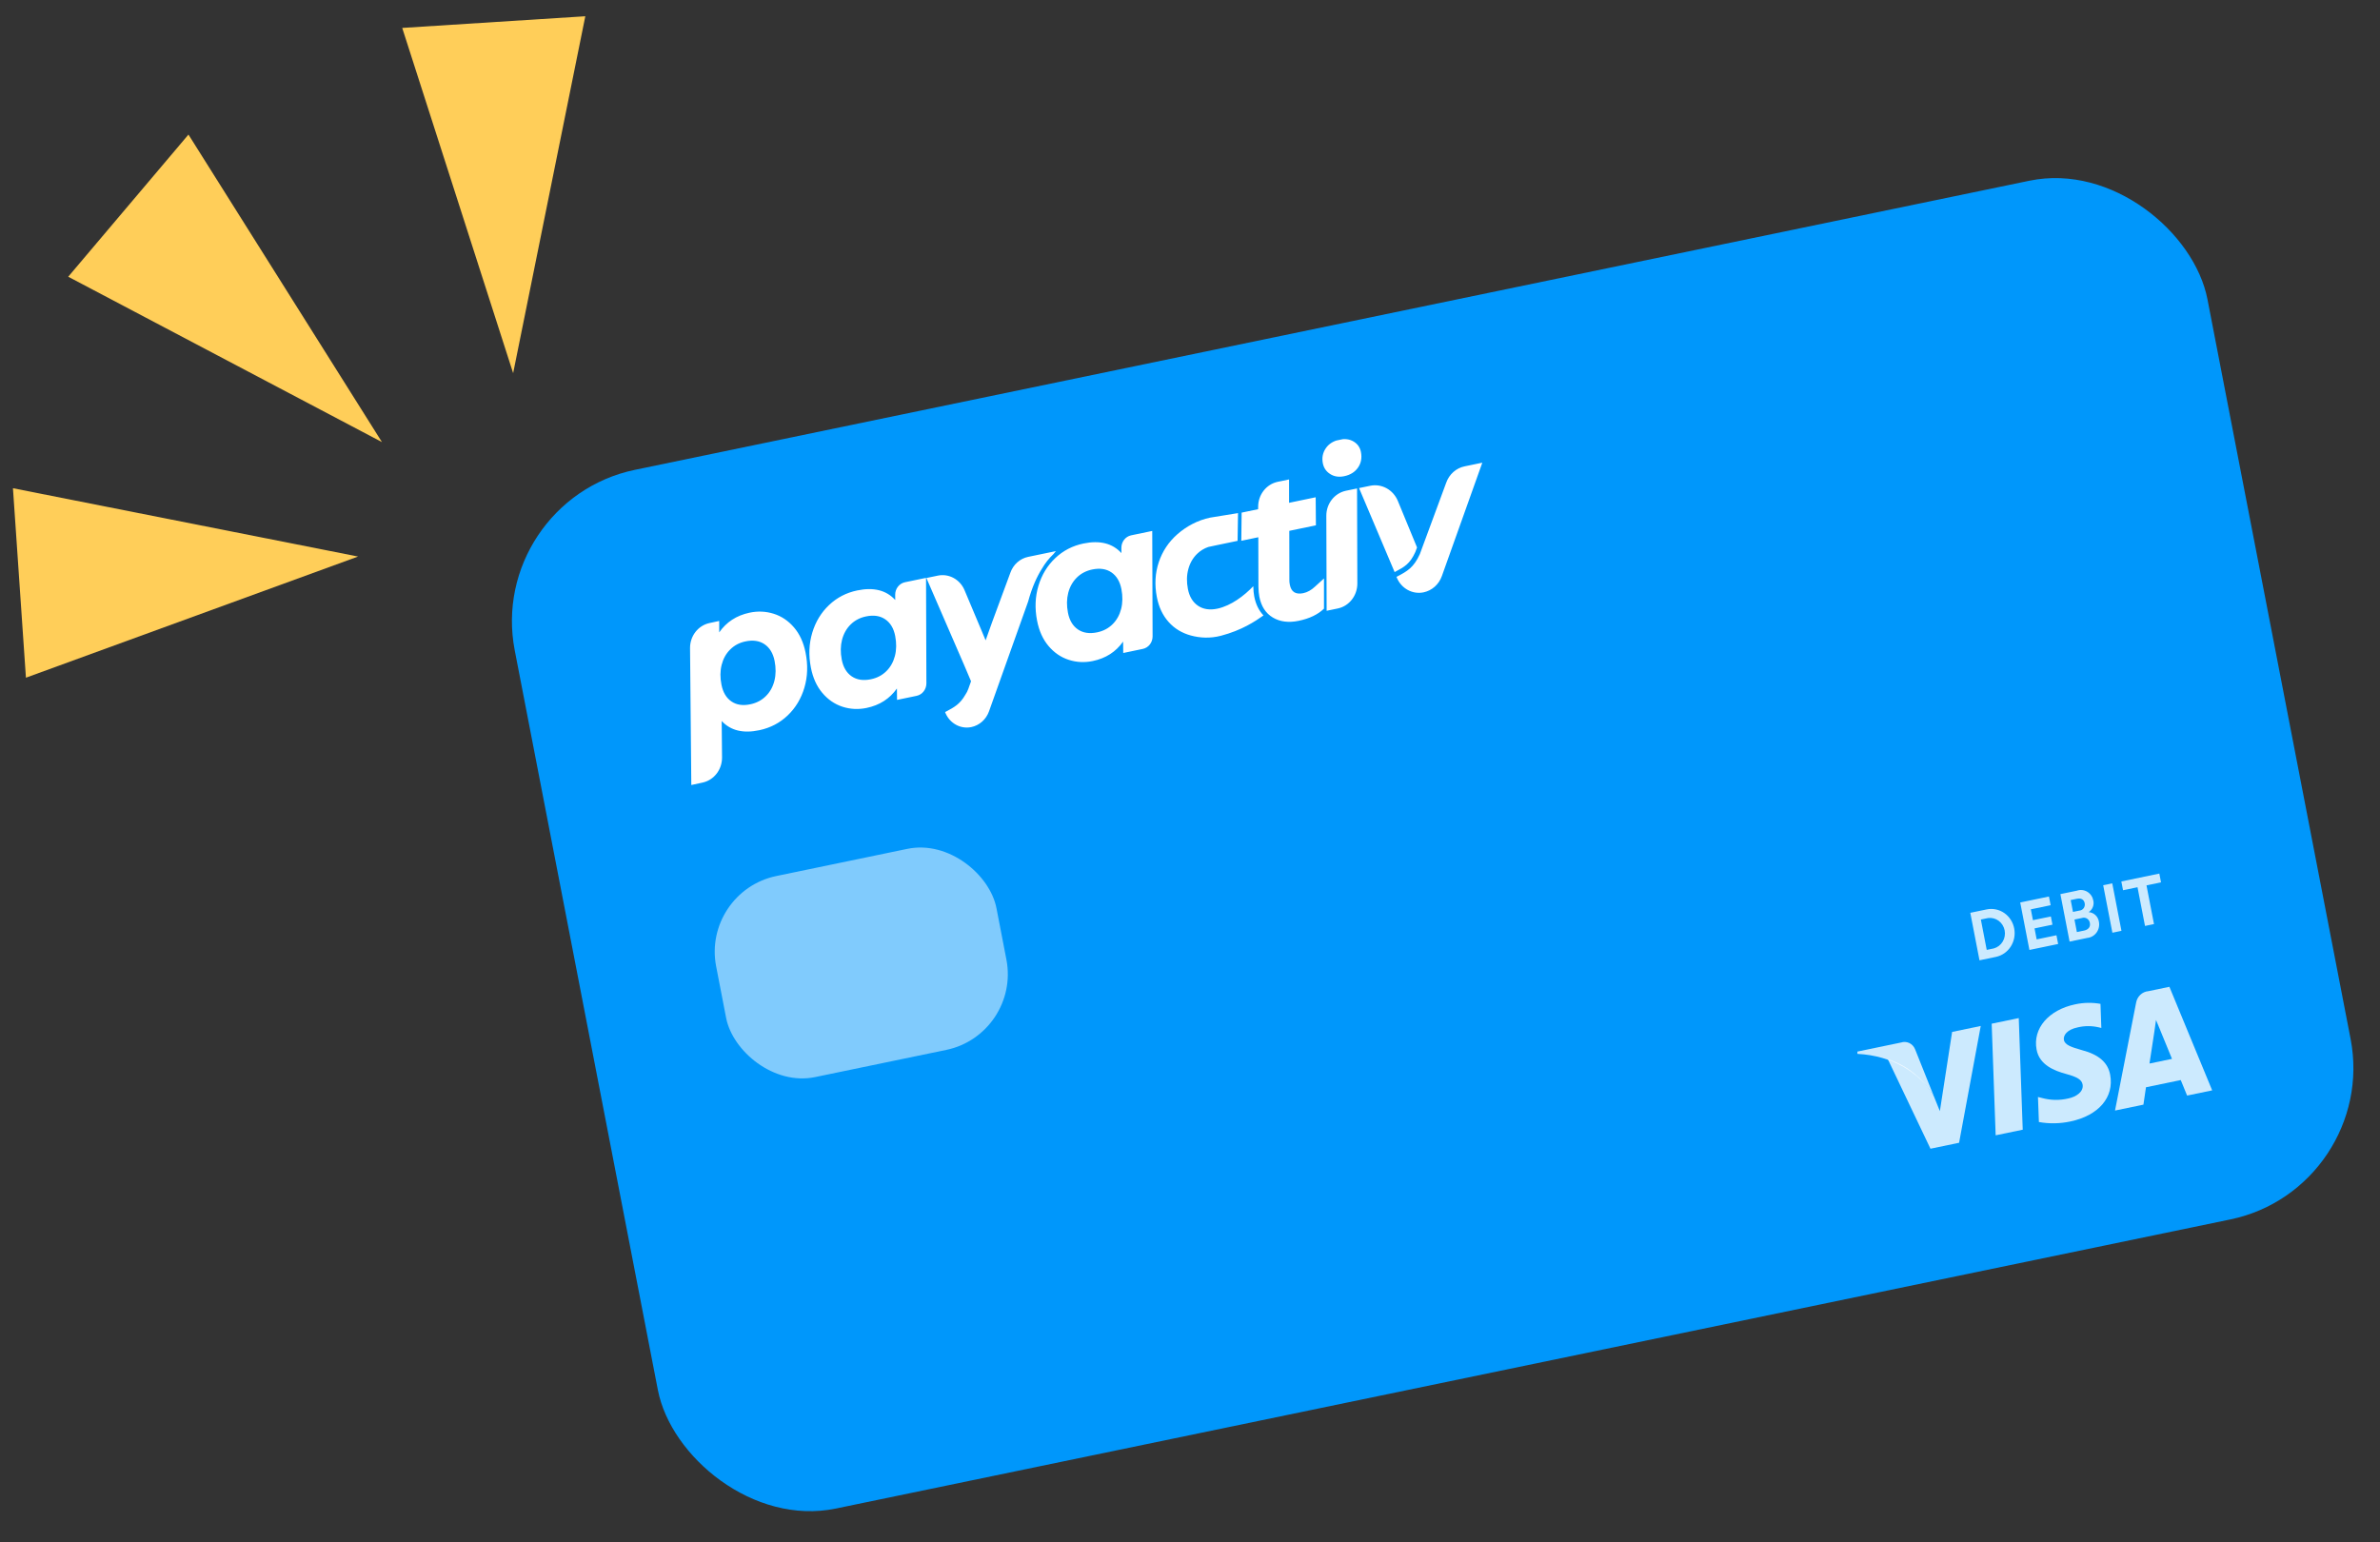 <svg xmlns="http://www.w3.org/2000/svg" width="125" height="81" viewBox="0 0 125 81" fill="none"><rect x="0" y="0" width="125" height="81" fill="#333333" stroke="none"/><rect width="90.812" height="55.562" rx="8" transform="matrix(0.979 -0.203 0.19 0.982 25.514 26.304)" fill="#0097FB"></rect><path d="M106.236 59.342L104.814 59.637L104.605 53.774L106.027 53.479L106.236 59.342Z" fill="white" fill-opacity="0.8"></path><path d="M110.32 52.732C109.882 52.654 109.434 52.662 108.999 52.755C107.595 53.046 106.755 54.025 106.963 55.13C107.109 55.948 107.916 56.251 108.507 56.412C109.111 56.575 109.332 56.718 109.38 56.966C109.448 57.348 109.044 57.615 108.634 57.7C108.175 57.809 107.697 57.801 107.241 57.675L107.036 57.624L107.085 58.939C107.63 59.036 108.187 59.027 108.729 58.912C110.221 58.602 111.045 57.638 110.829 56.459C110.71 55.813 110.233 55.395 109.336 55.16C108.788 55.004 108.449 54.892 108.398 54.626C108.357 54.383 108.561 54.084 109.123 53.967C109.485 53.88 109.861 53.88 110.224 53.964L110.364 53.998L110.32 52.732Z" fill="white" fill-opacity="0.8"></path><path d="M112.893 55.867C112.947 55.517 113.154 54.16 113.154 54.16C113.15 54.174 113.206 53.804 113.236 53.578L113.43 54.047C113.43 54.047 113.962 55.35 114.075 55.621L112.893 55.867ZM113.939 51.836L112.839 52.065C112.678 52.078 112.526 52.146 112.408 52.26C112.29 52.373 112.212 52.525 112.187 52.69L111.083 58.336L112.575 58.026C112.575 58.026 112.685 57.274 112.709 57.113L114.535 56.734C114.614 56.925 114.869 57.549 114.869 57.549L116.186 57.276L113.939 51.836Z" fill="white" fill-opacity="0.8"></path><path d="M102.527 54.206L101.884 58.366L101.579 57.612C101.035 56.666 100.17 55.963 99.152 55.641L101.39 60.341L102.893 60.029L104.031 53.893L102.527 54.206Z" fill="white" fill-opacity="0.8"></path><path d="M99.842 54.763L97.554 55.238L97.552 55.358C99.427 55.459 100.83 56.349 101.58 57.613L100.578 55.106C100.518 54.964 100.41 54.851 100.274 54.787C100.138 54.724 99.984 54.715 99.842 54.763Z" fill="white" fill-opacity="0.8"></path><path d="M104.345 49.897L104.037 48.303L104.414 48.224C104.612 48.197 104.812 48.25 104.974 48.37C105.136 48.491 105.248 48.671 105.287 48.874C105.326 49.077 105.289 49.287 105.183 49.463C105.078 49.638 104.912 49.766 104.719 49.819L104.345 49.897ZM104.823 50.266C105.143 50.2 105.424 50.006 105.605 49.725C105.786 49.444 105.852 49.101 105.788 48.77C105.725 48.439 105.537 48.148 105.266 47.96C104.995 47.773 104.663 47.704 104.344 47.77L103.482 47.949L103.965 50.444L104.823 50.266ZM108.096 49.587L108.007 49.129L106.968 49.345L106.856 48.768L107.797 48.572L107.714 48.141L106.772 48.336L106.662 47.766L107.702 47.55L107.613 47.093L106.104 47.406L106.587 49.9L108.096 49.587ZM108.214 46.967L108.697 49.462L109.628 49.268C109.724 49.259 109.817 49.228 109.901 49.179C109.985 49.13 110.058 49.063 110.115 48.983C110.173 48.903 110.213 48.811 110.234 48.713C110.255 48.616 110.256 48.515 110.237 48.417C110.216 48.282 110.151 48.159 110.053 48.068C109.955 47.976 109.83 47.922 109.698 47.914C109.795 47.852 109.871 47.76 109.916 47.651C109.96 47.542 109.97 47.422 109.944 47.306C109.926 47.21 109.889 47.119 109.834 47.039C109.779 46.96 109.708 46.893 109.626 46.844C109.544 46.794 109.453 46.764 109.359 46.754C109.265 46.744 109.17 46.755 109.08 46.787L108.214 46.967ZM108.875 47.902L108.755 47.279L109.084 47.21C109.311 47.163 109.454 47.258 109.491 47.448C109.5 47.493 109.5 47.539 109.49 47.584C109.481 47.629 109.462 47.671 109.435 47.708C109.408 47.744 109.374 47.774 109.335 47.796C109.296 47.817 109.253 47.83 109.208 47.833L108.875 47.902ZM109.08 48.961L108.953 48.303L109.34 48.223C109.385 48.207 109.432 48.201 109.478 48.206C109.525 48.211 109.57 48.226 109.61 48.251C109.65 48.276 109.684 48.309 109.711 48.349C109.737 48.389 109.754 48.435 109.762 48.483C109.801 48.683 109.688 48.834 109.461 48.881L109.08 48.961ZM111.421 48.896L110.938 46.401L110.462 46.5L110.945 48.995L111.421 48.896ZM113.499 46.349L113.41 45.888L111.415 46.302L111.504 46.763L112.264 46.605L112.658 48.639L113.13 48.541L112.736 46.507L113.499 46.349Z" fill="white" fill-opacity="0.8"></path><g clip-path="url(#clip0_122_1388)"><path fill-rule="evenodd" clip-rule="evenodd" d="M69.863 24.901C69.652 24.767 69.524 24.578 69.476 24.331C69.42 24.04 69.473 23.779 69.634 23.544C69.794 23.311 70.035 23.161 70.355 23.095C70.639 23.036 70.886 23.069 71.095 23.195C71.304 23.321 71.431 23.504 71.478 23.745C71.538 24.057 71.486 24.33 71.322 24.565C71.158 24.799 70.916 24.949 70.596 25.015C70.318 25.073 70.073 25.035 69.863 24.901ZM69.537 31.972C69.221 32.279 68.778 32.492 68.207 32.611C67.679 32.72 67.228 32.663 66.852 32.439C66.476 32.215 66.239 31.849 66.141 31.341C66.113 31.196 66.097 31.022 66.094 30.818L66.088 28.221L65.195 28.407L65.212 26.928L66.077 26.748L66.08 26.623C66.078 25.983 66.51 25.433 67.11 25.308L67.703 25.185L67.704 26.412L69.101 26.121L69.113 27.595L67.715 27.885L67.719 30.472C67.716 30.532 67.724 30.614 67.743 30.716C67.817 31.093 68.051 31.241 68.447 31.159C68.663 31.114 68.868 31 69.064 30.816L69.537 30.386L69.537 31.972ZM58.882 31.991C58.799 32.311 58.649 32.578 58.43 32.794C58.211 33.009 57.942 33.15 57.624 33.216C57.22 33.299 56.883 33.249 56.612 33.063C56.342 32.877 56.168 32.585 56.09 32.185C56.017 31.808 56.023 31.459 56.105 31.14C56.189 30.82 56.339 30.553 56.558 30.337C56.777 30.122 57.045 29.982 57.365 29.915C57.768 29.832 58.105 29.882 58.376 30.068C58.646 30.254 58.82 30.546 58.898 30.946C58.97 31.323 58.965 31.672 58.882 31.991ZM60.535 33.431L60.517 27.891L60.517 27.89L59.411 28.12C59.109 28.183 58.893 28.46 58.896 28.782L58.899 29.054C58.431 28.54 57.766 28.371 56.904 28.55C56.333 28.669 55.84 28.923 55.425 29.315C55.01 29.708 54.715 30.192 54.541 30.768C54.367 31.345 54.343 31.956 54.468 32.601C54.572 33.138 54.772 33.581 55.067 33.931C55.363 34.282 55.715 34.525 56.125 34.658C56.535 34.792 56.957 34.814 57.395 34.723C58.077 34.581 58.607 34.241 58.986 33.702L58.994 34.301L60.02 34.087C60.319 34.026 60.535 33.751 60.535 33.431ZM71.274 25.658L70.69 25.779C70.09 25.904 69.658 26.454 69.66 27.094L69.676 32.084L70.259 31.963C70.859 31.838 71.291 31.288 71.289 30.648L71.274 25.658ZM53.066 30.084C53.216 29.656 53.57 29.341 53.998 29.252L55.465 28.948C55.429 28.977 55.41 29.003 55.391 29.031C55.374 29.054 55.357 29.079 55.328 29.107C55.092 29.329 54.892 29.584 54.729 29.864C54.473 30.267 54.208 30.827 53.999 31.597L51.944 37.366C51.792 37.791 51.441 38.104 51.014 38.193C50.453 38.309 49.89 38.003 49.658 37.456L49.637 37.406L49.69 37.377C50.109 37.155 50.42 36.989 50.702 36.492C50.765 36.4 50.818 36.298 50.857 36.188L51 35.787L50.642 34.944L48.655 30.362L49.256 30.237C49.836 30.116 50.419 30.434 50.658 31L51.598 33.234L51.598 33.236L51.766 33.637L52.112 32.668L53.066 30.084ZM74.571 29.108C74.246 29.825 73.896 30.011 73.398 30.275L73.345 30.302L73.367 30.355C73.607 30.919 74.189 31.235 74.767 31.115C75.208 31.023 75.571 30.701 75.728 30.261L77.853 24.304L76.918 24.498C76.476 24.59 76.112 24.915 75.956 25.357L74.571 29.108ZM73.283 30.032L73.247 30.052L71.379 25.638L71.965 25.517C72.567 25.392 73.173 25.725 73.417 26.315L74.424 28.757L74.334 29C74.049 29.625 73.76 29.778 73.285 30.031L73.283 30.032ZM47.531 30.584C47.229 30.647 47.013 30.924 47.016 31.247L47.019 31.518C46.552 31.004 45.886 30.835 45.024 31.015C44.454 31.133 43.961 31.387 43.546 31.78C43.131 32.172 42.836 32.656 42.662 33.233C42.488 33.809 42.463 34.42 42.588 35.065C42.692 35.602 42.892 36.045 43.188 36.396C43.483 36.746 43.836 36.989 44.245 37.123C44.655 37.256 45.078 37.278 45.516 37.187C46.197 37.045 46.727 36.705 47.107 36.166L47.114 36.765L48.14 36.552C48.44 36.49 48.655 36.215 48.655 35.895L48.637 30.356L48.637 30.355L47.531 30.584ZM47.002 34.456C46.919 34.775 46.769 35.043 46.55 35.258C46.331 35.473 46.062 35.614 45.744 35.68C45.34 35.764 45.003 35.713 44.732 35.528C44.462 35.342 44.287 35.05 44.21 34.65C44.137 34.272 44.143 33.924 44.225 33.605C44.309 33.285 44.459 33.017 44.678 32.802C44.897 32.587 45.165 32.446 45.485 32.38C45.888 32.296 46.225 32.347 46.495 32.533C46.766 32.718 46.94 33.01 47.017 33.41C47.09 33.788 47.084 34.136 47.002 34.456ZM40.635 32.24C41.047 32.37 41.404 32.61 41.702 32.958C42 33.306 42.203 33.749 42.31 34.284C42.439 34.928 42.419 35.541 42.249 36.117C42.079 36.695 41.787 37.181 41.374 37.577C40.961 37.972 40.467 38.231 39.89 38.355C39.037 38.539 38.375 38.379 37.904 37.874L37.922 39.786C37.928 40.425 37.5 40.979 36.9 41.108L36.308 41.236L36.242 34.049C36.236 33.409 36.664 32.857 37.264 32.728L37.773 32.618L37.774 33.219C38.151 32.676 38.678 32.333 39.358 32.186C39.796 32.092 40.222 32.11 40.635 32.24ZM40.226 36.564C40.444 36.348 40.592 36.08 40.673 35.759C40.753 35.439 40.757 35.09 40.682 34.714C40.602 34.315 40.425 34.024 40.154 33.84C39.882 33.656 39.544 33.608 39.142 33.695C38.83 33.761 38.565 33.903 38.348 34.12C38.13 34.336 37.982 34.605 37.901 34.926C37.821 35.246 37.817 35.594 37.893 35.971C37.972 36.37 38.146 36.662 38.415 36.846C38.685 37.031 39.02 37.08 39.421 36.993C39.741 36.924 40.009 36.781 40.226 36.564ZM62.873 29.093C63.041 28.93 63.237 28.81 63.461 28.732L63.892 28.64L64.999 28.41L65.022 26.953L63.556 27.191C62.903 27.326 62.307 27.652 61.843 28.058C61.38 28.464 61.052 28.955 60.86 29.532C60.667 30.108 60.634 30.719 60.759 31.365C60.86 31.888 61.065 32.322 61.375 32.67C61.684 33.017 62.076 33.255 62.548 33.383C63.021 33.511 63.552 33.544 64.124 33.396C65.219 33.11 65.932 32.633 66.359 32.328C66.118 32.075 65.954 31.742 65.874 31.332C65.845 31.18 65.828 30.998 65.824 30.793C65.344 31.294 64.668 31.812 63.945 31.971C63.535 32.06 63.192 32.004 62.917 31.817C62.642 31.628 62.466 31.334 62.389 30.935C62.317 30.564 62.325 30.219 62.411 29.899C62.497 29.578 62.651 29.309 62.873 29.093Z" fill="white"></path></g><rect opacity="0.5" width="15.039" height="10.754" rx="4" transform="matrix(0.979 -0.203 0.19 0.982 36.852 46.83)" fill="white"></rect><path d="M26.951 19.602L21.125 1.467L30.741 0.854L26.951 19.602Z" fill="#FFCE59"></path><path d="M18.806 29.235L0.68 25.646L1.362 35.599L18.806 29.235Z" fill="#FFCE59"></path><path d="M20.061 23.223L3.583 14.536L9.898 7.069L20.061 23.223Z" fill="#FFCE59"></path><defs><clipPath id="clip0_122_1388"><rect width="44.538" height="11.053" fill="white" transform="matrix(0.979 -0.203 0.19 0.982 33.728 30.7)"></rect></clipPath></defs></svg>